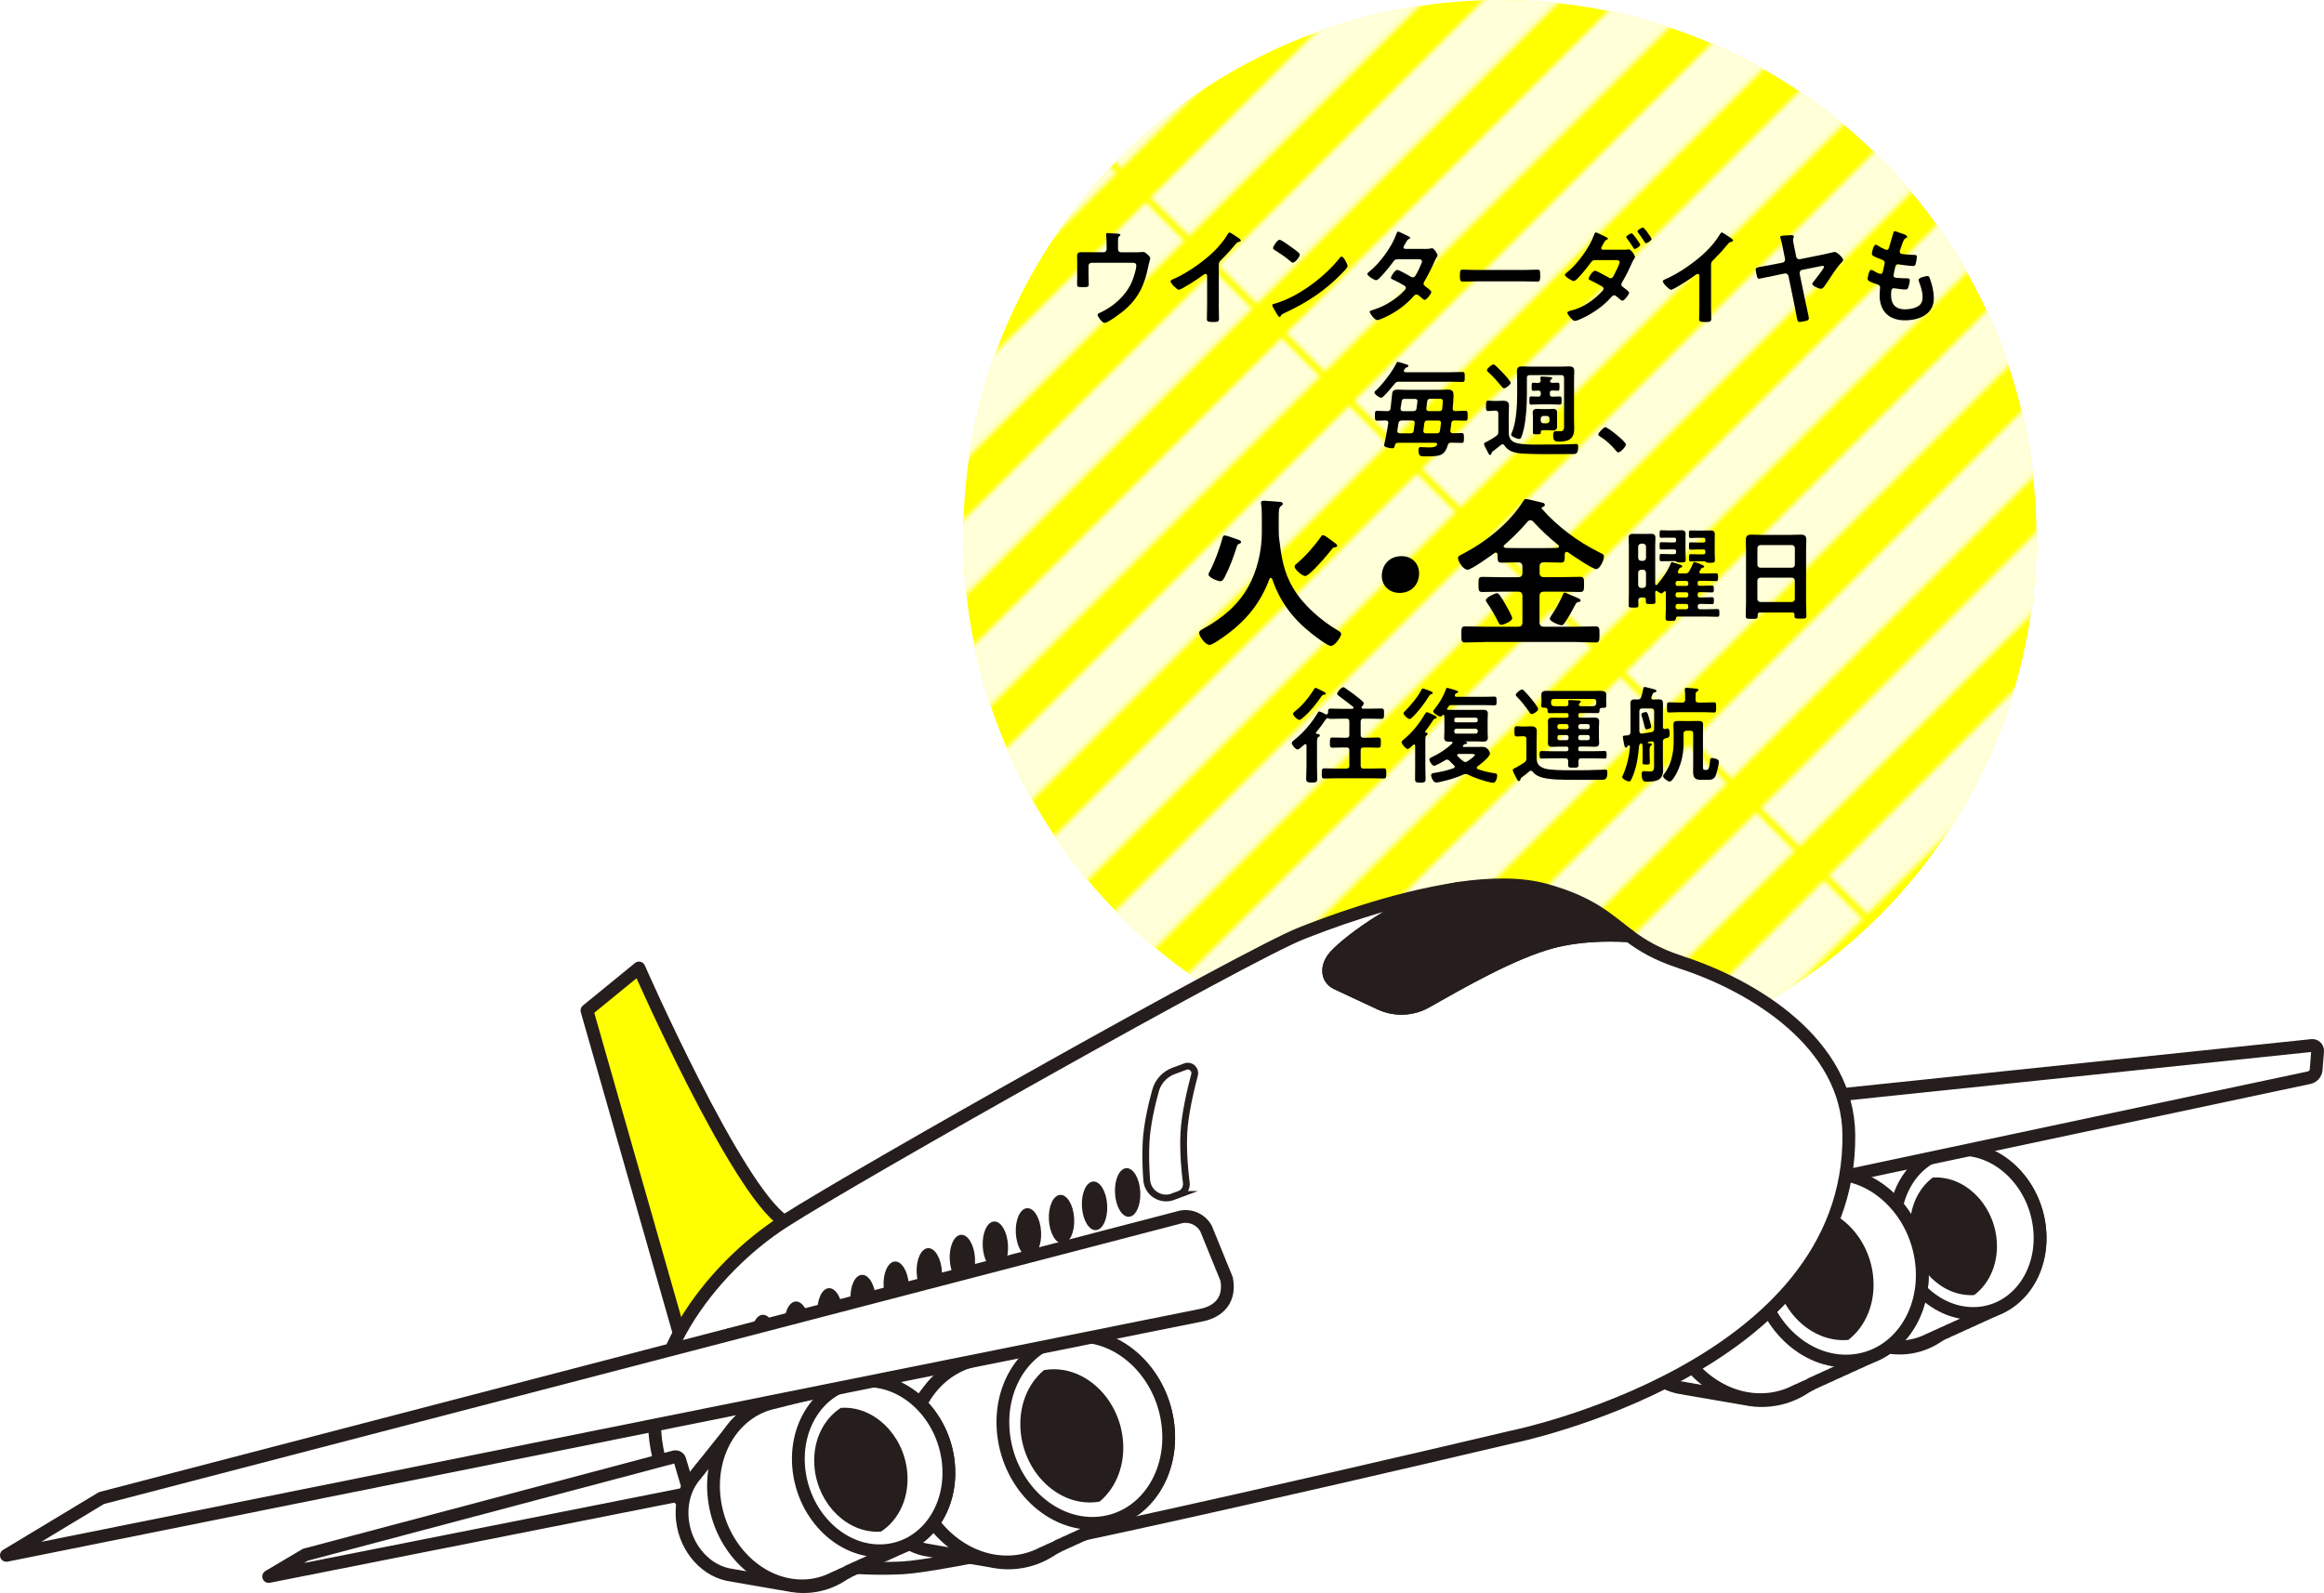 <?xml version="1.0" encoding="UTF-8"?>
<svg id="_レイヤー_2" data-name="レイヤー 2" xmlns="http://www.w3.org/2000/svg" xmlns:xlink="http://www.w3.org/1999/xlink" viewBox="0 0 508.86 348.88">
  <defs>
    <style>
      .cls-1, .cls-2, .cls-3 {
        fill: #fff;
      }

      .cls-4 {
        fill: none;
      }

      .cls-2 {
        stroke-miterlimit: 10;
        stroke-width: 1.48px;
      }

      .cls-2, .cls-3, .cls-5, .cls-6 {
        stroke: #251e1c;
      }

      .cls-3, .cls-5, .cls-6 {
        stroke-linecap: round;
        stroke-linejoin: round;
        stroke-width: 2.8px;
      }

      .cls-5, .cls-7 {
        fill: #251e1c;
      }

      .cls-8 {
        fill: url(#_新規パターンスウォッチ_7);
        opacity: .85;
      }

      .cls-6, .cls-9 {
        fill: #ff0;
      }
    </style>
    <pattern id="_新規パターンスウォッチ_7" data-name="新規パターンスウォッチ 7" x="0" y="0" width="116.17" height="13.94" patternTransform="translate(6358.18 -3033.75) rotate(-45) scale(1.5)" patternUnits="userSpaceOnUse" viewBox="0 0 116.17 13.94">
      <g>
        <rect class="cls-4" x="0" y="0" width="116.17" height="13.94"/>
        <rect class="cls-1" x="0" width="116.17" height="7.92"/>
      </g>
    </pattern>
  </defs>
  <g id="_レイヤー_2-2" data-name="レイヤー 2">
    <circle class="cls-9" cx="328.41" cy="117.49" r="117.49"/>
    <circle class="cls-8" cx="328.41" cy="117.49" r="117.49"/>
    <g>
      <path class="cls-3" d="M431.75,274.61c-1.23-10.88-9.98-19.28-19.54-18.76-4.8.26-8.9,2.72-11.63,6.48-.25.3-.51.6-.74.92-.25.3-.51.6-.74.92-.25.3-.51.6-.74.92-.25.3-.51.6-.74.92-.26.3-.51.6-.74.92-.26.3-.51.6-.74.92-.26.29-.51.6-.74.92-.26.29-.51.6-.74.92-.26.29-.51.6-.74.92-.26.29-.51.61-.75.93-2.15,2.38-3.3,5.88-2.87,9.7.7,6.16,5.27,11.03,10.57,11.63.38.09.77.16,1.17.2.38.09.77.16,1.17.2.38.09.77.15,1.17.2.38.09.77.15,1.17.2.38.09.77.15,1.17.2.39.08.77.15,1.17.2.39.08.77.15,1.17.2.39.08.77.15,1.17.2.39.08.77.15,1.17.2.39.08.77.15,1.17.2,1.34.28,2.71.42,4.11.35,9.56-.51,16.32-9.75,15.09-20.62Z"/>
      <path class="cls-3" d="M425.44,292.01c.5-.19.98-.42,1.45-.66.5-.19.98-.41,1.45-.66.5-.19.98-.41,1.45-.66.5-.19.98-.41,1.45-.66.5-.19.98-.41,1.45-.66.5-.19.98-.41,1.45-.66.5-.19.98-.41,1.45-.66.5-.19.98-.41,1.45-.66,6.39-2.48,10.47-9.66,9.54-17.88-1.12-9.91-9.1-17.57-17.81-17.1-1.17.06-2.28.28-3.35.61-.53.1-1.04.23-1.54.38-.53.1-1.04.23-1.54.38-.53.1-1.04.23-1.54.38-.53.1-1.04.23-1.54.38-.53.1-1.04.23-1.54.38-.53.1-1.04.23-1.54.38-.53.1-1.04.23-1.54.38-.53.1-1.04.23-1.54.38-.53.1-1.04.23-1.54.38-.52.1-1.04.23-1.54.38-8.36,1.64-14.02,10.21-12.89,20.19,1.22,10.79,9.9,19.13,19.39,18.62,2.2-.12,4.23-.72,6.07-1.67.5-.19.98-.42,1.45-.66.5-.19.98-.42,1.45-.66Z"/>
      <path class="cls-3" d="M446.56,268.84c1.12,9.91-5.04,18.33-13.75,18.8-8.72.47-16.69-7.19-17.81-17.1-1.12-9.91,5.04-18.33,13.75-18.8s16.69,7.19,17.81,17.1Z"/>
      <path class="cls-7" d="M437.15,271.15c-.87-7.69-7.06-13.63-13.82-13.27-.05,0-.1.01-.15.02-3.45,2.59-5.45,7.26-4.86,12.46.87,7.69,7.06,13.63,13.82,13.27.05,0,.1-.01.15-.02,3.45-2.59,5.45-7.26,4.86-12.46Z"/>
      <path class="cls-3" d="M403.85,283.18c-1.4-12.41-11.39-21.99-22.3-21.41-5.48.29-10.15,3.1-13.27,7.4-.29.34-.58.68-.84,1.05-.29.34-.58.68-.84,1.05-.29.34-.58.68-.84,1.05-.29.34-.58.68-.84,1.05-.29.34-.58.68-.84,1.05-.29.34-.58.68-.84,1.05-.29.34-.58.68-.84,1.05-.29.33-.58.68-.84,1.05-.3.33-.58.68-.84,1.05-.3.34-.58.69-.85,1.07-2.46,2.72-3.77,6.7-3.27,11.06.79,7.03,6.01,12.59,12.06,13.27.44.1.88.18,1.33.23.44.1.88.18,1.33.23.44.1.88.18,1.33.23.44.1.88.18,1.33.23.44.1.88.17,1.33.23.44.1.88.17,1.33.23.44.1.88.17,1.33.23.44.1.88.17,1.33.23.44.09.88.17,1.33.23.44.09.88.17,1.33.23,1.53.33,3.1.48,4.69.39,10.91-.59,18.62-11.12,17.21-23.53Z"/>
      <path class="cls-3" d="M396.65,303.04c.57-.22,1.12-.47,1.65-.75.57-.22,1.12-.47,1.65-.75.57-.22,1.12-.47,1.65-.75.57-.22,1.12-.47,1.65-.75.57-.22,1.12-.47,1.65-.75.57-.22,1.12-.47,1.65-.75.57-.22,1.12-.47,1.65-.75.57-.22,1.12-.47,1.65-.75,7.29-2.83,11.95-11.02,10.89-20.4-1.28-11.31-10.38-20.05-20.32-19.51-1.33.07-2.61.32-3.82.7-.6.11-1.19.26-1.76.44-.6.11-1.19.26-1.76.44-.6.11-1.19.26-1.76.44-.6.11-1.19.26-1.76.44-.6.11-1.19.26-1.76.44-.6.12-1.19.26-1.76.44-.6.12-1.19.26-1.76.44-.6.12-1.19.26-1.76.44-.6.12-1.19.26-1.76.44-.6.12-1.19.26-1.76.44-9.54,1.87-15.99,11.65-14.7,23.04,1.39,12.31,11.3,21.83,22.13,21.24,2.51-.13,4.83-.82,6.92-1.91.57-.22,1.12-.47,1.65-.75.57-.22,1.12-.47,1.65-.75Z"/>
      <path class="cls-3" d="M420.75,276.61c1.28,11.31-5.75,20.91-15.69,21.45-9.94.53-19.04-8.2-20.32-19.51-1.28-11.31,5.75-20.91,15.69-21.45,9.94-.53,19.04,8.2,20.32,19.51Z"/>
      <path class="cls-7" d="M410.12,279.34c-.99-8.78-8.05-15.56-15.77-15.14-.15,0-.29.04-.43.05-3.84,2.98-6.05,8.23-5.39,14.09.99,8.78,8.05,15.56,15.77,15.14.15,0,.29-.04.43-.05,3.84-2.98,6.05-8.23,5.39-14.09Z"/>
      <path class="cls-3" d="M399.34,240.13l106.84-11.16c.72-.08,1.34.52,1.28,1.25l-.32,4.04c-.07.87-.7,1.58-1.55,1.76l-105.27,22.35-.98-18.24Z"/>
      <path class="cls-6" d="M128.52,221.3l11.39-9.3s21.37,48.7,31.79,55.45c10.42,6.76-22.34,26.81-22.34,26.81l-20.84-72.96Z"/>
      <g>
        <path class="cls-3" d="M368.03,210.72c-5.33-1.72-8.54-3.71-11.3-5.77-5.14-.3-11.23-.14-16.83,1.34-8.68,2.29-20.02,8.82-27.65,13.13-3.09,1.74-6.84,1.88-10.05.38l-9.48-4.43c-2.42-1.13-2.22-3.97-.41-5.94,3.65-3.97,15.11-11.9,24.13-14.21.86-.22,1.85-.43,2.94-.63-14.74,2.12-30.09,8.1-34.51,9.85-11.65,4.59-96.82,52.56-113.17,63.04-16.36,10.48-32.58,31.93-27.4,51.77,5.63,21.58,37.47,24.97,53.43,24.11,15.96-.86,133.36-28.66,133.36-28.66,0,0,74.19-14.96,73.73-66.15-.18-20.14-20.96-32.71-36.79-37.81Z"/>
        <path class="cls-5" d="M292.3,209.41c-1.81,1.97-2.01,4.81.41,5.94l9.48,4.43c3.22,1.5,6.96,1.37,10.05-.38,7.63-4.31,18.97-10.84,27.65-13.13,5.6-1.48,11.7-1.64,16.83-1.34-4.68-3.49-8.07-7.17-18.36-10.02-5.43-1.5-12.15-1.35-18.99-.37-1.09.2-2.08.41-2.94.63-9.02,2.31-20.49,10.25-24.13,14.21Z"/>
      </g>
      <path class="cls-3" d="M66.87,340.5l-8.04,4.76,91.05-18.05c.59-.11.96-.7.81-1.28l-1.83-6.16c-.14-.53-.68-.85-1.21-.71l-80.79,21.44Z"/>
      <g>
        <ellipse class="cls-7" cx="246.89" cy="261.18" rx="2.77" ry="5.33" transform="translate(-13.66 13.62) rotate(-3.08)"/>
        <ellipse class="cls-7" cx="239.65" cy="264.1" rx="2.77" ry="5.33" transform="translate(-13.83 13.24) rotate(-3.08)"/>
        <ellipse class="cls-7" cx="232.41" cy="267.02" rx="2.77" ry="5.33" transform="translate(-13.99 12.86) rotate(-3.08)"/>
        <ellipse class="cls-7" cx="225.17" cy="269.94" rx="2.77" ry="5.33" transform="translate(-14.16 12.47) rotate(-3.08)"/>
        <ellipse class="cls-7" cx="217.93" cy="272.85" rx="2.77" ry="5.33" transform="translate(-14.33 12.09) rotate(-3.08)"/>
        <ellipse class="cls-7" cx="210.7" cy="275.77" rx="2.77" ry="5.33" transform="translate(-14.49 11.7) rotate(-3.08)"/>
        <ellipse class="cls-7" cx="203.46" cy="278.69" rx="2.77" ry="5.33" transform="translate(-14.66 11.32) rotate(-3.08)"/>
        <ellipse class="cls-7" cx="196.22" cy="281.61" rx="2.77" ry="5.33" transform="translate(-14.83 10.94) rotate(-3.08)"/>
        <ellipse class="cls-7" cx="188.98" cy="284.53" rx="2.77" ry="5.33" transform="translate(-15 10.55) rotate(-3.08)"/>
        <ellipse class="cls-7" cx="181.74" cy="287.45" rx="2.77" ry="5.33" transform="translate(-15.16 10.17) rotate(-3.08)"/>
        <ellipse class="cls-7" cx="174.5" cy="290.37" rx="2.77" ry="5.33" transform="translate(-15.33 9.78) rotate(-3.08)"/>
        <ellipse class="cls-7" cx="167.26" cy="293.28" rx="2.77" ry="5.33" transform="translate(-15.5 9.4) rotate(-3.08)"/>
        <ellipse class="cls-7" cx="160.02" cy="296.2" rx="2.77" ry="5.33" transform="translate(-15.66 9.01) rotate(-3.08)"/>
      </g>
      <path class="cls-3" d="M238.85,318.73c-1.4-12.41-11.39-21.99-22.3-21.41-5.48.29-10.15,3.1-13.27,7.4-.29.34-.58.68-.84,1.05-.29.34-.58.68-.84,1.05-.29.34-.58.68-.84,1.05-.29.34-.58.68-.84,1.05-.29.34-.58.68-.84,1.05-.29.34-.58.68-.84,1.05-.29.34-.58.68-.84,1.05-.29.33-.58.68-.84,1.05-.3.33-.58.68-.84,1.05-.3.34-.58.69-.85,1.07-2.46,2.72-3.77,6.7-3.27,11.06.79,7.03,6.01,12.59,12.06,13.27.44.1.88.18,1.33.23.44.1.88.18,1.33.23.44.1.88.18,1.33.23.44.1.88.18,1.33.23.44.1.88.17,1.33.23.44.1.88.17,1.33.23.44.1.88.17,1.33.23.44.1.88.17,1.33.23.44.09.88.17,1.33.23.44.09.88.17,1.33.23,1.53.33,3.1.48,4.69.39,10.91-.59,18.62-11.12,17.21-23.53Z"/>
      <path class="cls-3" d="M231.65,338.58c.57-.22,1.12-.47,1.65-.75.57-.22,1.12-.47,1.65-.75.57-.22,1.12-.47,1.65-.75.57-.22,1.12-.47,1.65-.75.57-.22,1.12-.47,1.65-.75.57-.22,1.12-.47,1.65-.75.57-.22,1.12-.47,1.65-.75.57-.22,1.12-.47,1.65-.75,7.29-2.83,11.95-11.02,10.89-20.4-1.28-11.31-10.38-20.05-20.32-19.51-1.33.07-2.61.32-3.82.7-.6.11-1.19.26-1.76.44-.6.11-1.19.26-1.76.44-.6.11-1.19.26-1.76.44-.6.11-1.19.26-1.76.44-.6.11-1.19.26-1.76.44-.6.12-1.19.26-1.76.44-.6.12-1.19.26-1.76.44-.6.12-1.19.26-1.76.44-.6.12-1.19.26-1.76.44-.6.12-1.19.26-1.76.44-9.54,1.87-15.99,11.65-14.7,23.04,1.39,12.31,11.3,21.83,22.13,21.24,2.51-.13,4.83-.82,6.92-1.91.57-.22,1.12-.47,1.65-.75.57-.22,1.12-.47,1.65-.75Z"/>
      <path class="cls-3" d="M255.75,312.15c1.28,11.31-5.75,20.91-15.69,21.45s-19.04-8.2-20.32-19.51c-1.28-11.31,5.75-20.91,15.69-21.45,9.94-.53,19.04,8.2,20.32,19.51Z"/>
      <path class="cls-3" d="M192.29,326.11c-1.27-11.26-10.33-19.96-20.24-19.43-4.98.27-9.21,2.82-12.04,6.71-.26.31-.52.62-.76.95-.26.31-.52.62-.76.95-.26.31-.52.62-.76.95-.26.31-.52.62-.76.95-.26.31-.52.62-.76.95-.27.31-.52.62-.76.95-.27.31-.52.62-.76.95-.27.3-.52.62-.76.95-.27.3-.52.62-.76.95-.27.31-.53.63-.77.97-2.23,2.47-3.42,6.08-2.97,10.04.72,6.38,5.45,11.42,10.94,12.05.4.09.8.16,1.21.21.4.09.8.16,1.21.21.4.09.8.16,1.21.21.4.09.8.16,1.21.21.4.09.8.16,1.21.21.4.09.8.16,1.21.21.4.09.8.16,1.21.21.4.09.8.16,1.21.21.4.09.8.16,1.21.21.4.09.8.15,1.21.21,1.39.29,2.81.44,4.26.36,9.9-.53,16.9-10.09,15.62-21.36Z"/>
      <path class="cls-3" d="M185.76,344.13c.51-.2,1.01-.43,1.5-.68.51-.2,1.01-.43,1.5-.68.51-.2,1.01-.43,1.5-.68.51-.2,1.01-.43,1.5-.68.51-.2,1.01-.43,1.5-.68.51-.2,1.01-.43,1.5-.68.51-.2,1.01-.43,1.5-.68.51-.2,1.01-.43,1.5-.68,6.62-2.57,10.84-10,9.88-18.51-1.16-10.27-9.42-18.19-18.45-17.71-1.21.06-2.37.29-3.47.63-.55.1-1.08.24-1.6.4-.54.1-1.08.24-1.6.4-.54.1-1.08.24-1.6.4-.54.1-1.08.24-1.6.4-.54.1-1.08.24-1.6.4-.54.1-1.08.24-1.6.4-.54.11-1.08.24-1.6.4-.54.11-1.08.24-1.6.4-.54.11-1.08.24-1.6.4-.54.11-1.08.24-1.6.4-8.66,1.7-14.52,10.57-13.35,20.91,1.26,11.18,10.26,19.81,20.08,19.28,2.27-.12,4.38-.74,6.28-1.73.51-.2,1.01-.43,1.5-.68.51-.2,1.01-.43,1.5-.68Z"/>
      <path class="cls-3" d="M207.63,320.14c1.16,10.27-5.21,18.98-14.24,19.47s-17.28-7.44-18.45-17.71c-1.16-10.27,5.21-18.98,14.24-19.47,9.03-.49,17.28,7.44,18.45,17.71Z"/>
      <path class="cls-2" d="M258.18,261.59l-1.37.51c-2.65.98-5.52-.84-5.73-3.66-.18-2.52-.3-5.57-.13-8.45.24-3.93,1.28-8.31,2.08-11.19.55-1.97,2.02-3.55,3.94-4.26l2.59-.96c1.15-.43,2.31.62,2,1.81-.86,3.24-2.13,8.63-2.34,12.71-.21,4.18.22,8.51.53,10.91.15,1.12-.5,2.19-1.57,2.58Z"/>
      <path class="cls-3" d="M258.29,266.59l-236.07,61.49-20.82,12.55,261.62-52.6c4.2-.84,6.39-3.69,5.55-7.94l-4.49-11.02c-1.13-2.06-3.52-3.09-5.79-2.49Z"/>
      <path class="cls-7" d="M198.61,322.06c-.9-7.97-7.31-14.12-14.31-13.74-.07,0-.14.02-.21.02-3.98,2.56-6.36,7.65-5.71,13.36.9,7.97,7.31,14.12,14.31,13.74.07,0,.14-.02.21-.02,3.98-2.56,6.36-7.65,5.71-13.36Z"/>
      <path class="cls-7" d="M245.84,315.03c-.99-8.78-8.05-15.56-15.77-15.14-.51.03-1.01.09-1.49.18-3.63,3.02-5.7,8.14-5.06,13.82.99,8.78,8.05,15.56,15.77,15.14.51-.03,1.01-.09,1.49-.18,3.63-3.02,5.7-8.14,5.06-13.82Z"/>
    </g>
    <g>
      <g>
        <path d="M306.35,83.6c-.53,0-.67.05-.99.46-.64.8-1.68,2.05-2.42,2.74-.16.16-.32.3-.55.3-.39,0-1.45-.76-1.45-1.13,0-.23.32-.46.51-.64,1.4-1.33,3.47-4.05,4.3-5.79.07-.16.12-.28.3-.28.23,0,1.49.41,1.82.51.16.07.51.14.51.37,0,.21-.21.28-.34.32-.34.09-.39.23-.58.53-.05.07-.07.11-.07.21,0,.23.18.3.39.32h9.75c.87,0,1.75-.05,2.64-.05.57,0,.55.23.55,1.1s0,1.08-.55,1.08c-.9,0-1.77-.05-2.64-.05h-11.18ZM312.29,99.95c-1.1,0-1.7.12-1.7-1.33,0-.34.05-.71.46-.71.23,0,.94.07,1.56.07h.46c.57,0,1.2-.05,1.52-.46.05-.07.09-.14.09-.23,0-.25-.25-.32-.46-.32h-8.05c-.46,0-.62.14-.76.57-.09.44-.12.64-.53.64-.32,0-1.82-.16-1.82-.67,0-.09.28-1.33.32-1.5.23-1.1.39-2.21.6-3.33v-.14c0-.32-.23-.44-.51-.46-.58.02-1.33.05-1.91.05-.53,0-.51-.3-.51-1.08s-.02-1.08.51-1.08c.76,0,1.5.09,2.23.07.44,0,.6-.18.69-.6.11-1.01.21-2,.32-3.01.07-.78.25-1.1,1.29-1.1.55,0,1.1.05,1.63.05h7.57c.53,0,1.06-.05,1.59-.05,1.08,0,1.38.23,1.38,1.33,0,.62-.11,2.14-.18,2.78,0,.39.16.55.55.6.74-.02,1.47-.07,2.21-.07.53,0,.51.28.51,1.08s.02,1.08-.51,1.08c-.81,0-1.59-.05-2.39-.05-.41,0-.62.18-.67.6-.07.53-.14,1.06-.21,1.61v.12c0,.32.23.46.53.48.64-.02,1.27-.05,1.91-.05.53,0,.53.25.53,1.08s0,1.08-.53,1.08c-.71,0-1.54-.05-2.28-.05-.44,0-.62.16-.74.57-.69,2.39-1.93,2.42-4.71,2.42ZM305.96,94.3v.14c0,.34.28.46.55.46h2.3c.46,0,.67-.14.74-.6l.21-1.61v-.12c0-.37-.25-.48-.58-.48h-2.23c-.44,0-.62.14-.74.58-.07.55-.16,1.08-.25,1.63ZM309.46,90.04c.46-.05.64-.16.71-.62l.18-1.42s.02-.12.02-.16c0-.35-.25-.48-.58-.48h-2.09c-.71,0-.74.02-.9,1.24-.05.3-.14.8-.14.94,0,.37.25.51.57.51h2.21ZM314.56,94.9c.46,0,.67-.14.74-.6l.21-1.61v-.09c0-.37-.25-.51-.58-.51h-2.35c-.44,0-.64.14-.71.6l-.21,1.61v.12c0,.34.25.48.58.48h2.32ZM315.11,90.04c.44,0,.64-.16.69-.6.02-.3.12-1.2.12-1.43,0-.64-.21-.67-.81-.67h-1.91c-.46,0-.64.16-.71.62l-.18,1.45v.12c0,.37.25.51.55.51h2.25Z"/>
        <path d="M327.03,89.95c-.37,0-.8.07-1.15.07-.55,0-.51-.37-.51-1.13,0-.85-.02-1.15.53-1.15.34,0,.76.07,1.13.07h.71c.46,0,.92-.05,1.4-.05.78,0,1.26.23,1.26,1.08,0,.64-.05,1.26-.05,1.91v3.31c0,1.15-.02,2.21,1.2,2.78.97.46,3.01.53,4.78.53.85,0,1.63-.02,2.18-.02,1.61,0,3.22.02,4.85-.05.3,0,1.66-.07,1.75-.07.41,0,.44.28.44.67,0,1.68-.62,1.54-1.52,1.54-.99,0-2.85.02-4.85.02-2.76,0-5.77-.05-6.85-.23-1.24-.23-2.18-.58-2.92-1.66-.09-.14-.23-.28-.41-.28-.14,0-.21.07-.32.14-.6.46-1.17.94-1.79,1.4-.14.11-.28.21-.3.41,0,.07-.02.39-.34.39-.23,0-.28-.21-.8-1.22-.14-.28-.51-.9-.51-1.2,0-.21.23-.32.92-.64.32-.14,1.36-.8,1.7-1.06.41-.28.51-.48.51-.97v-3.98c0-.44-.21-.64-.64-.64h-.39ZM329.3,85.03c-.21,0-.35-.18-.46-.34-.92-1.1-1.86-2.21-2.94-3.17-.14-.11-.32-.25-.32-.44,0-.39,1.06-1.26,1.43-1.26.21,0,.37.18.55.34.55.51,1.08,1.04,1.59,1.59.32.34,1.61,1.72,1.61,2.09,0,.39-1.01,1.2-1.45,1.2ZM334.32,86.53c0,2.34-.16,4.99-.64,7.27-.12.51-.39,1.63-.62,2.05-.09.18-.23.28-.41.28-.51,0-1.79-.55-1.79-.94,0-.07.12-.3.14-.37,1.01-2.28,1.2-6,1.2-8.48v-3.04c0-.67-.05-1.33-.05-2,0-.83.37-1.06,1.15-1.06.6,0,1.2.05,1.79.05h6.69c.58,0,1.17-.05,1.77-.05.78,0,1.15.21,1.15,1.06,0,.67-.05,1.33-.05,2v8.95c0,.51.05,1.01.05,1.52,0,2.35-1.17,2.94-3.36,2.94-.9,0-1.26-.21-1.26-1.38,0-.32.05-.9.46-.9.32,0,.67.02,1.01.02.97,0,.92-.55.92-1.36v-10.3c0-.46-.18-.64-.62-.64h-6.88c-.46,0-.64.18-.64.64v3.75ZM337.37,86.34v-.25c0-.37-.16-.53-.53-.55-.18,0-1.08.05-1.13.05-.34,0-.34-.23-.34-.87s-.02-.9.34-.9c.07,0,.8.05,1.06.05.32-.02.58-.16.58-.51,0-.12-.02-.3-.05-.44,0-.05-.02-.12-.02-.18,0-.25.18-.28.37-.28.3,0,1.36.09,1.72.11.14.02.51.05.51.25,0,.14-.18.25-.28.32-.12.07-.21.18-.21.32,0,.32.32.39.57.39.28,0,.9-.05,1.13-.05.37,0,.37.25.37.9s-.02.87-.34.87c-.18,0-.87-.05-1.22-.05-.39.02-.55.16-.55.55v.25c0,.39.16.55.55.55.53.02,1.06-.05,1.59-.05.44,0,.44.21.44.85,0,.74,0,.94-.44.94-.51,0-1.22-.05-1.86-.05h-2.46c-.67,0-1.36.05-1.89.05-.41,0-.41-.23-.41-.9s0-.9.41-.9c.53,0,1.03.07,1.54.05.39,0,.55-.16.55-.55ZM340.92,92.57c0,.28.02.58.02.85,0,.57-.32.85-.87.85-.32,0-.64-.05-.99-.05h-1.17c-.41,0-.53.07-.55.51,0,.37-.09.39-.9.39-.53,0-.83,0-.83-.41,0-.3.02-.57.02-.87v-2.58c0-.37-.05-.57-.05-.85,0-.64.32-.87.97-.87.37,0,.76.05,1.15.05h1.36c.32,0,.64-.05.97-.05.58,0,.9.25.9.85,0,.3-.02.58-.02.87v1.31ZM337.35,92.07c0,.39.23.6.62.64h.69c.39-.05.62-.25.62-.64v-.34c0-.41-.23-.6-.62-.64h-.69c-.39.05-.62.23-.62.64v.34Z"/>
        <path d="M351.52,93.56c.53,0,4.48,3.17,4.48,3.75,0,.51-1.15,1.77-1.68,1.77-.18,0-.34-.21-.46-.34-.99-1.22-2.16-2.3-3.5-3.13-.16-.09-.41-.23-.41-.44,0-.39,1.17-1.61,1.56-1.61Z"/>
        <path d="M280,116.31c0,.43,0,.86.04,1.28.5,4.21.93,7.56,3.14,11.26,2.17,3.67,6.09,7.06,9.77,9.23.29.18.71.39.71.78,0,.57-1.35,2.6-2.25,2.6-.75,0-3.42-2.1-4.13-2.64-4.17-3.28-7.02-6.99-8.73-12.05-.04-.11-.11-.21-.29-.21-.14,0-.21.07-.29.21-2.25,6.06-5.99,10.09-11.33,13.58-.39.25-1.35.89-1.82.89-.86,0-2.25-1.82-2.25-2.64,0-.46.5-.68,1.11-1.03,3.92-2.17,7.41-5.06,9.62-9.02,1.93-3.42,2.99-7.91,2.99-11.83v-2.92c0-1.14,0-2.39-.14-3.32-.04-.11-.04-.21-.04-.32,0-.43.32-.5.64-.5.46,0,2.99.21,3.49.25.25.04.64.07.64.43,0,.21-.21.36-.46.53-.39.29-.43,1.03-.43,2.21v3.21ZM271.38,119.09c-.36.11-.43.18-.57.64-.75,2.32-1.53,4.49-2.64,6.63-.21.39-.46.93-.96.93-.61,0-2.6-.82-2.6-1.46,0-.25.14-.46.25-.68,1.11-2,2.25-5.24,2.85-7.45.07-.29.21-.43.5-.43.36,0,1.78.54,2.21.68.75.25,1.32.39,1.32.75,0,.21-.18.32-.36.39ZM292.16,118.8c.18.14.64.46.64.71s-.32.32-.5.36c-.29,0-.36,0-.64.36-.78,1-4.88,5.92-5.88,5.92-.64,0-2.32-1.43-2.32-2.07,0-.32.32-.54.57-.75,1.6-1.28,3.96-3.96,5.13-5.7.14-.21.25-.43.53-.43s1,.5,1.64,1c.29.21.61.46.82.61Z"/>
        <path d="M310.73,125.54c0,2.35-1.57,4.31-4.28,4.31-2.21,0-3.89-1.53-3.89-3.74s1.5-4.31,4.35-4.31c2.14,0,3.81,1.5,3.81,3.74Z"/>
        <path d="M337.11,125.4c0,.71.29,1,1,1h3.67c1.39,0,2.78-.07,4.17-.07.89,0,.89.39.89,1.64s0,1.68-.86,1.68c-1.39,0-2.78-.07-4.21-.07h-3.67c-.71,0-1,.29-1,1v5.67c0,.71.29,1,1,1h6.84c1.5,0,2.96-.07,4.42-.07.86,0,.86.43.86,1.75s0,1.78-.86,1.78c-1.46,0-2.92-.11-4.42-.11h-19.68c-1.5,0-2.96.11-4.46.11-.86,0-.82-.46-.82-1.78,0-1.39,0-1.75.86-1.75,1.46,0,2.96.07,4.42.07h7.13c.68,0,.96-.29.96-1v-5.67c0-.71-.29-1-.96-1h-3.63c-1.39,0-2.78.07-4.17.07-.86,0-.86-.39-.86-1.64,0-1.32,0-1.67.86-1.67,1.39,0,2.78.07,4.17.07h3.63c.68,0,.96-.29.96-1v-1.25c0-.71-.29-1-.96-1h-.11c-1.18,0-2.35.07-3.49.07-.93,0-.89-.5-.89-1.75,0-.25-.11-.46-.39-.46-.14,0-.21.04-.29.11-.89.64-5.03,3.64-5.88,3.64-.93,0-2.1-1.78-2.1-2.57,0-.43.5-.61,1.11-.93,4.95-2.57,10.16-6.7,13.15-11.48.18-.29.29-.5.61-.5.43,0,2.96.64,3.53.78.29.04.61.18.61.53,0,.29-.32.39-.53.46-.14.04-.18.11-.18.21,0,.07.04.11.04.14,3.49,3.92,7.77,7.13,12.44,9.48.96.46,1.18.53,1.18,1,0,.75-.86,2.75-1.71,2.75-.78,0-5.31-3.07-6.2-3.71-.07-.04-.14-.07-.25-.07-.29,0-.39.21-.43.46,0,1.39.07,1.89-.86,1.89-1.18,0-2.35-.07-3.53-.07h-.11c-.71,0-1,.29-1,1v1.25ZM328.77,136.84c-.46,0-.57-.32-.79-.75-.68-1.39-1.46-2.74-2.35-4.03-.11-.21-.29-.39-.29-.64,0-.53,1.96-1.5,2.42-1.5.32,0,.46.25.64.46.5.71.96,1.46,1.39,2.25.29.5,1.32,2.32,1.32,2.78,0,.68-1.96,1.43-2.35,1.43ZM335.12,113.92c-.29,0-.43.11-.61.29-1.5,1.78-3.35,3.6-5.1,5.13-.11.07-.18.18-.18.29,0,.25.21.32.43.36.86.04,1.75.04,2.64.04h5.92c.93,0,1.85,0,2.78-.04.14-.04.36-.11.36-.32,0-.14-.07-.21-.14-.29-1.96-1.57-3.81-3.28-5.49-5.13-.18-.18-.32-.32-.61-.32ZM345.45,131.88c-.29.07-.43.36-.71.89-.64,1.25-1.36,2.49-2.14,3.63-.18.25-.36.54-.68.54-.39,0-2.57-.78-2.57-1.43,0-.21.18-.46.29-.64,1-1.46,1.85-3.03,2.57-4.63.07-.21.18-.46.36-.46.21,0,.78.29,1,.39.39.14,2.1.86,2.32,1.03.14.07.21.18.21.32,0,.29-.43.32-.64.36Z"/>
        <path d="M371.73,130.4c0,.3.11.44.41.44h.55c.74,0,1.45-.05,2.14-.05.41,0,.44.16.44.76s-.02.76-.41.76c-.58,0-1.38-.05-2.16-.05h-.44c-.37,0-.53.16-.53.55v.07c0,.39.16.55.53.55h1.36c.78,0,1.59-.05,2.37-.05.48,0,.48.18.48.85s0,.85-.48.85c-.78,0-1.59-.05-2.37-.05h-6.23c-.32,0-.39.12-.44.41-.07.46-.14.53-1.13.53-.92,0-1.13-.02-1.13-.67,0-.71.07-1.43.07-2.12v-3.45c-.02-.21-.14-.25-.21-.25-.09,0-.14.02-.21.09-.14.14-.34.39-.55.39-.23,0-.76-.34-.94-.51-.05-.02-.12-.07-.18-.07-.18,0-.23.12-.25.28v.07c0,.69.05,1.4.05,2.09,0,.44-.23.46-1.03.46s-1.06,0-1.06-.46v-.44c0-.37-.18-.53-.53-.53h-.51c-.41.05-.6.18-.62.62,0,.39.02.76.02,1.15,0,.46-.28.44-1.08.44s-1.06,0-1.06-.44c0-.71.05-1.4.05-2.09v-11.06c0-.55-.05-1.1-.05-1.66,0-.69.3-.9.97-.9.39,0,.76.02,1.15.02h1.63c.39,0,.76-.02,1.15-.02.67,0,.97.18.97.9,0,.55-.05,1.1-.05,1.66v8.39c.02.12.07.28.23.28.09,0,.14-.05.21-.12,1.15-1.36,2.32-2.97,2.97-4.64.05-.14.12-.28.25-.28s1.29.41,1.52.48c.39.11.74.21.74.44,0,.16-.14.23-.28.28-.3.07-.34.16-.48.46-.05.07-.09.16-.16.28-.02.09-.05.14-.05.23,0,.23.18.3.39.32h1.17c.48,0,.69-.07.94-.51.34-.57.62-1.15.87-1.77.05-.12.09-.23.23-.23s2.18.67,2.18.97c0,.21-.16.25-.32.28-.14,0-.21.02-.3.14-.09.16-.25.44-.37.6-.05.09-.07.14-.07.23,0,.23.18.28.37.3h1.01c.74,0,1.47-.05,2.23-.05.48,0,.48.21.48.85s0,.87-.48.87c-.76,0-1.49-.07-2.23-.07h-1.31c-.32,0-.44.14-.44.44v.21c0,.32.11.44.41.44h.51c.74,0,1.47-.05,2.16-.05.44,0,.46.16.46.76s-.02.74-.44.74c-.6,0-1.4-.05-2.18-.05h-.48c-.32,0-.44.14-.44.44v.25ZM359.77,122.83c.39-.05.6-.25.64-.64v-2.48c-.05-.39-.25-.6-.64-.64h-.44c-.39.05-.6.25-.64.64v2.48c.05.39.25.6.64.64h.44ZM358.69,128.12c.05.39.25.6.64.64h.44c.39-.05.6-.25.64-.64v-2.71c-.05-.39-.25-.6-.64-.64h-.44c-.39.05-.6.25-.64.64v2.71ZM366.56,121.36c.32,0,.44-.12.44-.44v-.16c0-.32-.12-.44-.44-.44h-.94c-.62,0-1.24.02-1.86.02-.37,0-.37-.18-.37-.8s0-.8.37-.8c.62,0,1.24.05,1.86.05h.94c.32,0,.44-.12.44-.44v-.16c0-.3-.12-.44-.44-.44h-1.31c-.51,0-.99.02-1.49.02-.39,0-.37-.16-.37-.8s-.02-.85.37-.85c.51,0,.99.05,1.49.05h1.38c.51,0,1.01-.05,1.52-.05.62,0,.92.21.92.85,0,.44-.02.87-.02,1.31v2.78c0,.58.05,1.22.05,1.56,0,.6-.44.55-1.13.55-.28,0-.62.02-.87-.14-.07-.05-.18-.14-.28-.14h-1.24c-.6,0-1.22.02-1.82.02-.37,0-.37-.18-.37-.8s0-.8.37-.8c.6,0,1.22.05,1.82.05h.99ZM367.34,127.23c-.28,0-.44.18-.46.44v.21c0,.28.18.44.46.44h1.89c.28,0,.44-.16.44-.44v-.21c-.02-.25-.16-.44-.44-.44h-1.89ZM367.34,129.71c-.28,0-.44.18-.46.44v.25c.02.25.18.44.46.44h1.89c.28,0,.41-.18.44-.44v-.25c-.02-.25-.16-.44-.44-.44h-1.89ZM366.88,132.88c0,.39.18.55.55.55h1.7c.37,0,.53-.16.53-.55v-.07c0-.39-.16-.55-.53-.55h-1.7c-.37,0-.55.16-.55.55v.07ZM372.97,121.39c.32,0,.44-.14.44-.44v-.18c0-.3-.12-.44-.44-.44h-1.01c-.6,0-1.17.05-1.77.05-.37,0-.37-.18-.37-.81s0-.8.37-.8c.6,0,1.17.05,1.77.05h1.01c.3,0,.44-.14.44-.44v-.14c0-.32-.12-.46-.44-.46h-1.29c-.51,0-.99.05-1.5.05-.39,0-.37-.18-.37-.83,0-.69-.02-.83.39-.83.48,0,.99.02,1.47.02h1.36c.48,0,.97-.02,1.45-.02.64,0,.99.14.99.85,0,.37-.02.78-.02,1.31v2.78c0,.62.05,1.2.05,1.56,0,.6-.39.58-1.1.58h-.18c-.28,0-.55-.02-.74-.18-.09-.07-.14-.14-.25-.16h-1.26c-.6,0-1.17.05-1.77.05-.37,0-.37-.18-.37-.8s0-.8.37-.8c.6,0,1.17.05,1.77.05h1.01Z"/>
        <path d="M392.4,134.13h-7.01c-.37,0-.53.16-.53.53v.23c0,.64-.23.64-1.31.64-.99,0-1.31,0-1.31-.62,0-.97.07-1.93.07-2.87v-11.57c0-.74-.05-1.45-.05-2.18,0-.92.37-1.2,1.26-1.2.67,0,1.33.05,2.02.05h6.71c.67,0,1.33-.05,2-.05.87,0,1.26.23,1.26,1.17,0,.74-.05,1.47-.05,2.21v11.52c0,.97.07,1.91.07,2.87,0,.64-.28.62-1.31.62s-1.31,0-1.31-.62c0-.07,0-.14.02-.21-.02-.37-.18-.53-.55-.53ZM392.36,124.33c.39-.05.6-.25.64-.64v-3.68c-.05-.39-.25-.6-.64-.64h-6.92c-.39.05-.6.25-.64.64v3.68c.05.39.25.6.64.64h6.92ZM384.79,131.2c.05.39.25.6.64.64h6.92c.39-.05.6-.25.64-.64v-4.05c-.05-.39-.25-.6-.64-.64h-6.92c-.39.05-.6.25-.64.64v4.05Z"/>
        <path d="M296.14,155.2c.12,0,.25-.07.25-.21,0-.09-.05-.14-.09-.18-.99-.78-1.98-1.54-3.01-2.3-.3-.23-.51-.32-.51-.55,0-.39.85-1.45,1.36-1.45.16,0,.25.07.37.16.6.41,1.2.83,1.79,1.27.39.3,1.98,1.52,2.21,1.84.07.07.09.16.09.28,0,.25-.25.53-.41.69-.05.07-.07.12-.07.21,0,.23.21.25.3.25h1.47c.87,0,1.72-.05,2.58-.05.6,0,.58.3.58,1.15s0,1.13-.6,1.13c-.85,0-1.7-.05-2.55-.05h-1.33c-.46,0-.64.18-.64.64v2.9c0,.46.18.64.64.64h.67c.83,0,1.66-.05,2.51-.05.62,0,.6.3.6,1.13,0,.78.02,1.1-.6,1.1-.83,0-1.68-.05-2.51-.05h-.67c-.46,0-.64.18-.64.62v3.36c0,.46.18.64.64.64h1.79c.87,0,1.72-.05,2.6-.05.6,0,.58.32.58,1.1s.02,1.13-.58,1.13c-.87,0-1.72-.05-2.6-.05h-7.77c-.87,0-1.72.05-2.6.05-.6,0-.57-.3-.57-1.13s0-1.1.6-1.1c.85,0,1.72.05,2.58.05h2.21c.46,0,.64-.18.64-.64v-3.36c0-.44-.18-.62-.64-.62h-.53c-.83,0-1.66.05-2.48.05-.62,0-.6-.3-.6-1.13s0-1.1.6-1.1c.83,0,1.66.05,2.48.05h.53c.46,0,.64-.18.64-.64v-2.9c0-.46-.18-.64-.64-.64h-.9c-.85,0-1.7.05-2.55.05-.14,0-.25,0-.39-.07-.07-.05-.14-.09-.23-.09-.28,0-.39.18-.53.37-.64.99-1.26,1.82-2.02,2.71-.02.05-.07.09-.07.16,0,.14.11.18.23.21.21.02.64.05.64.35,0,.21-.21.28-.37.37-.23.16-.25.64-.25,1.36v4.97c0,.94.05,1.89.05,2.85,0,.62-.25.76-1.2.76s-1.22-.16-1.22-.81c0-.94.07-1.88.07-2.8v-4.51c-.02-.16-.07-.3-.25-.3-.14,0-.32.18-.44.28-.44.39-.99.9-1.27.9-.41,0-1.26-.97-1.26-1.4,0-.32.35-.55.6-.74,1.93-1.54,3.79-3.7,5.04-5.84.12-.21.16-.35.37-.35.23,0,1.13.46,1.38.6.07.02.12.05.18.05.25,0,.35-.18.37-.41,0-.6,0-.87.58-.87.85,0,1.7.05,2.55.05h2.25ZM289.96,152.14c-.34.05-.41.07-.62.37-1.1,1.61-2.67,3.56-4.18,4.78-.16.14-.44.37-.67.37-.41,0-1.36-.92-1.36-1.33,0-.23.3-.46.46-.6,1.52-1.13,3.15-3.17,4.12-4.78.07-.16.16-.28.35-.28.21,0,.48.16.67.25.32.18.83.44,1.15.58.16.07.41.21.41.41,0,.16-.18.21-.32.23Z"/>
        <path d="M312.59,160.69c0,.23-.16.3-.32.44-.16.12-.18.39-.18.74v6.05c0,.92.05,1.82.05,2.74,0,.64-.25.74-1.13.74-.99,0-1.17-.12-1.17-.76,0-.92.02-1.82.02-2.71v-4.58c0-.16-.05-.3-.23-.3-.09,0-.14.02-.21.09-.05.05-.09.09-.16.14-.32.28-.78.76-1.01.76-.41,0-1.36-1.08-1.36-1.49,0-.25.44-.58.62-.74,1.77-1.47,3.29-3.4,4.46-5.38.16-.25.25-.46.46-.46s.94.37,1.43.6c.14.09.28.14.34.18.14.07.39.18.39.39,0,.16-.21.23-.34.25-.25.02-.28.05-.51.41-.53.83-1.1,1.61-1.68,2.39-.02.02-.05.05-.05.09,0,.09.07.14.16.14.14.02.41.07.41.28ZM313.3,151.4c.14.05.41.16.41.37,0,.16-.18.23-.32.25q-.25.05-.44.34c-.99,1.63-2.44,3.56-3.82,4.83-.12.12-.3.28-.48.28-.37,0-1.33-.83-1.33-1.24,0-.21.21-.41.37-.55,1.15-1.15,2.76-3.04,3.47-4.48.09-.21.18-.41.34-.41.23,0,.99.3,1.47.48.14.07.25.11.32.14ZM323.35,168.15c0,.18.16.25.25.3,1.13.44,2.46.71,3.66.9.37.05.57.11.57.53,0,.44-.3,1.56-.87,1.56-.32,0-1.43-.28-1.79-.39-1.26-.37-2.53-.8-3.73-1.4-.16-.07-.32-.14-.53-.14-.18,0-.32.05-.48.12-1.63.74-3.36,1.22-5.08,1.61-.25.05-.6.14-.87.14-.71,0-1.13-1.24-1.13-1.59,0-.46.46-.48,1.08-.58,1.29-.21,2.6-.53,3.84-.97.14-.07.25-.14.25-.32,0-.14-.07-.21-.14-.3-.39-.34-.69-.64-1.01-1.01-.14-.14-.3-.25-.51-.25-.16,0-.25.05-.39.12-.37.21-2.12,1.24-2.44,1.24-.44,0-1.06-.99-1.06-1.38,0-.3.39-.46.6-.55,1.59-.76,3.1-1.72,4.37-2.94.07-.07.09-.12.09-.21,0-.16-.16-.23-.3-.23-.18,0-.34.02-.53.02-.64,0-.99-.21-.99-.9,0-.37.05-.71.05-1.1v-2.97c0-.23-.02-.48-.02-.71-.02-.12-.07-.21-.21-.21-.07,0-.12.02-.16.09-.14.14-.25.3-.46.3-.41,0-1.59-.74-1.59-1.15,0-.14.07-.21.14-.3,1.1-1.33,2.05-2.88,2.62-4.48.05-.16.09-.34.28-.34s1.17.3,1.42.37c.69.21.99.28.99.51,0,.16-.16.21-.3.25-.23.05-.3.14-.41.34,0,.07-.02.12-.02.18,0,.21.16.3.37.3h6c.78,0,1.54-.05,2.3-.05.48,0,.48.21.48.97s0,.94-.46.94c-.78,0-1.54-.05-2.32-.05h-7.11c-.32,0-.46.05-.64.32-.09.16-.18.3-.3.46,0,.02-.02.07-.02.09,0,.12.12.16.21.16h.25c.46,0,.92.02,1.38.02h4.64c.48,0,.97-.02,1.45-.02.64,0,1.01.18,1.01.87,0,.37-.05.76-.05,1.13v2.97c0,.39.05.74.05,1.1,0,.69-.37.9-1.01.9-.48,0-.97-.05-1.45-.05h-2.39s-.07.05-.02.07c.14.02.34.12.34.28,0,.25-.41.23-.46.23-.18.02-.32.21-.44.32-.02.05-.05.09-.05.14,0,.14.09.16.21.18h2.34c.6,0,1.2-.02,1.79-.02,1.13,0,1.59,1.13,1.59,1.47,0,.74-2.09,2.35-2.71,2.81-.09.07-.18.16-.18.3ZM323.14,158.19c.25-.02.44-.16.44-.44v-.14c-.02-.25-.18-.41-.44-.44h-4.28c-.28,0-.41.18-.44.44v.14c0,.28.16.44.44.44h4.28ZM318.86,159.61c-.28,0-.41.18-.44.44v.18c0,.28.16.44.44.44h4.28c.25-.02.41-.18.44-.44v-.18c-.02-.25-.18-.41-.44-.44h-4.28ZM320.86,166.88c.18,0,.32-.09.48-.18.3-.21,1.59-1.04,1.59-1.36,0-.25-.48-.23-1.2-.23h-2.35c-.16.02-.32.07-.32.25,0,.09.05.16.09.23.44.46.71.71,1.22,1.08.14.12.3.21.48.21Z"/>
        <path d="M332.87,170.81c-.02.14-.14.25-.3.25-.18,0-.28-.12-.46-.46-.02-.07-.09-.16-.14-.28-.28-.58-.74-1.4-.74-1.68,0-.25.46-.44.85-.62.35-.16,1.29-.78,1.66-1.01.39-.3.48-.46.48-.94v-4.19c0-.46-.18-.64-.64-.64h-.3c-.37,0-.8.05-1.15.05-.55,0-.53-.34-.53-1.1,0-.83-.02-1.15.53-1.15.37,0,.76.07,1.15.07h.55c.46,0,.92-.05,1.38-.05.78,0,1.29.21,1.29,1.08,0,.64-.05,1.26-.05,1.91v3.33c0,1.27-.07,2.32,1.75,2.92,1.06.34,3.61.39,5.47.39h1.43c1.63,0,3.27-.02,4.88-.09.3,0,1.33-.05,1.52-.05.44,0,.44.3.44.64,0,1.45-.41,1.59-1.31,1.59h-6.25c-1.93,0-5.4.02-7.15-.64-.64-.25-1.2-.55-1.61-1.1-.12-.14-.23-.25-.41-.25-.16,0-.23.05-.34.14-.53.46-1.08.9-1.66,1.31-.23.18-.28.28-.32.58ZM335.35,156.37c-.25,0-.37-.23-.48-.41-.76-1.1-1.79-2.46-2.74-3.38-.14-.14-.23-.23-.23-.41,0-.37,1.01-1.17,1.38-1.17.18,0,.3.14.44.28.53.55,1.17,1.29,1.68,1.89.3.37,1.4,1.75,1.4,2.14,0,.37-.96,1.08-1.45,1.08ZM343.01,157.18c.3,0,.44-.12.44-.41v-.16c0-.32-.14-.44-.44-.44h-1.7c-.67,0-1.36.02-2.02.02-.44,0-.41-.25-.44-.67,0-.34-.14-.48-.48-.53-.58,0-.9.02-.9-.46,0-.28.05-.55.05-.83v-.58c0-.37-.02-.67-.02-.97,0-.67.44-.85,1.01-.85.64,0,1.29.02,1.93.02h8.3c.58,0,1.08-.02,1.52-.02.94,0,1.45.12,1.45.85,0,.28-.02.58-.02.97v.62c0,.28.02.62.02.83,0,.46-.3.44-.97.46-.37,0-.46.16-.51.51,0,.44-.05.64-.44.64-.67,0-1.33-.02-2.02-.02h-1.75c-.3,0-.44.12-.44.44v.14c0,.32.14.44.44.44h1.54c.53,0,1.06-.02,1.56-.02.64,0,1.03.14,1.03.85,0,.39-.05.78-.05,1.17v2.35c0,.39.05.78.05,1.17,0,.69-.37.85-1.01.85-.53,0-1.06-.05-1.59-.05h-1.54c-.3,0-.44.14-.44.44v.14c0,.3.14.44.44.44h3.06c.74,0,1.49-.05,2.25-.05.46,0,.46.25.46.83s0,.83-.44.83c-.76,0-1.52-.05-2.28-.05h-2.83c-.44,0-.6.16-.62.62,0,.25.02.51.02.78,0,.62-.21.64-1.15.64s-1.13-.02-1.13-.64c0-.28.02-.53.02-.78-.02-.46-.18-.62-.62-.62h-2.9c-.76,0-1.52.05-2.28.05-.46,0-.46-.3-.46-.85s0-.8.46-.8c.76,0,1.52.05,2.28.05h3.13c.3,0,.44-.14.44-.44v-.14c0-.3-.14-.44-.44-.44h-1.45c-.53,0-1.06.05-1.59.05-.64,0-1.01-.14-1.01-.85,0-.39.02-.76.02-1.17v-2.35c0-.44-.02-.8-.02-1.17,0-.69.34-.85.99-.85.53,0,1.06.02,1.61.02h1.45ZM347.77,154.67c.39,0,.76-.02,1.13-.02.41-.05.58-.23.62-.64v-.3c0-.46-.18-.64-.64-.64h-8.62c-.46,0-.64.18-.64.64v.3c.05.44.21.6.62.64.37.02.71.02,1.08.02h1.59c.28,0,.48-.12.51-.44,0-.14-.02-.28-.02-.41-.02-.09-.02-.16-.02-.23,0-.28.21-.28.37-.28.37,0,1.4.05,1.82.09.18,0,.55.02.55.28,0,.14-.09.18-.25.32-.09.07-.18.18-.18.32,0,.28.3.32.51.35h1.61ZM343.45,159.02c-.02-.25-.18-.41-.44-.44h-1.56c-.28,0-.41.18-.44.44v.23c0,.28.16.44.44.44h1.56c.25-.02.44-.16.44-.44v-.23ZM343.45,161.41c-.02-.25-.18-.41-.44-.44h-1.56c-.28,0-.41.18-.44.44v.25c0,.28.16.44.44.44h1.56c.25,0,.44-.16.44-.44v-.25ZM348.09,159.02c-.02-.25-.16-.44-.44-.44h-1.63c-.25.02-.41.18-.44.44v.23c0,.28.18.41.44.44h1.63c.28,0,.44-.16.44-.44v-.23ZM347.65,162.1c.28,0,.44-.16.44-.44v-.25c-.02-.25-.16-.44-.44-.44h-1.63c-.25.02-.41.18-.44.44v.25c0,.28.18.44.44.44h1.63Z"/>
        <path d="M361.73,163.02c0,.14-.12.18-.25.28-.3.21-.28.53-.28,1.29v.76c0,.53.05,1.08.05,1.61,0,.46-.16.48-.81.48s-.8-.02-.8-.48c0-.53.02-1.08.02-1.61v-1.52c0-.6-.02-1.01-.3-1.01-.32,0-.46.37-.48.64-.21,2.34-.57,4.92-1.61,7.06-.21.46-.32.62-.55.62-.39,0-1.52-.51-1.52-.97,0-.12.09-.28.14-.39.87-1.89,1.38-4.12,1.56-6.19,0-.16-.05-.34-.23-.34-.07,0-.12.02-.16.05-.09.05-.14.14-.21.23s-.16.21-.3.21c-.25,0-.3-.34-.44-.99-.05-.23-.23-1.2-.23-1.38,0-.25.16-.25.69-.3.09,0,.23,0,.37-.02.46-.07.62-.28.62-.71v-4.48c0-.6-.02-1.17-.02-1.77,0-.69.28-.92.94-.92.21,0,.44.02.64.02.41,0,.64-.12.78-.53.21-.6.32-1.22.46-1.84.02-.18.05-.37.28-.37.25,0,1.72.41,2.09.51.16.05.51.12.51.34,0,.21-.21.3-.39.34-.18.05-.3.07-.44.35-.07.16-.18.48-.25.67-.02.07-.05.12-.05.18,0,.25.18.37.39.37.44,0,.85-.05,1.26-.05.67,0,.92.25.92.94,0,.58-.02,1.17-.02,1.75v3.4c.02.25.12.41.39.41h.18c.14-.05.32-.11.46-.11.44,0,.44.9.44,1.2,0,.78-.25.78-1.04.99-.34.14-.44.37-.44.71v4.53c0,.55.05,1.08.05,1.63,0,2.32-1.56,2.58-3.52,2.58-.69,0-1.17-.05-1.17-1.7,0-.34.09-.6.48-.6.37,0,.87.07,1.29.07.99,0,.94-.57.94-1.4v-4.67c0-.28-.12-.53-.46-.53-.05,0-.09,0-.14.02-.23.02-.44.07-.67.12-.07.02-.14.05-.14.14,0,.07.07.09.14.12.51.05.8.05.8.28ZM362.19,155.8c0-.46-.18-.64-.64-.64h-1.96c-.46,0-.64.18-.64.64v4.28c0,.32.14.58.48.58h.14c.67-.12,1.36-.18,2.02-.32.46-.09.6-.32.6-.76v-3.77ZM360.51,159.73c-.28,0-.34-.32-.53-1.06-.12-.46-.25-1.08-.53-1.89-.02-.09-.07-.23-.07-.32,0-.41.97-.53.99-.53.39,0,.51.6.8,1.66.07.28.39,1.36.39,1.59,0,.44-.97.55-1.06.55ZM369.27,160.05c-.46,0-.64.18-.64.64v1.91c0,2.39-.39,4.39-1.43,6.55-.23.46-1.08,2.02-1.59,2.02-.41,0-1.47-.76-1.47-1.22,0-.11.09-.25.16-.34,1.56-1.91,2.16-4.64,2.16-7.08v-2.18c0-.55-.05-1.08-.05-1.61,0-.69.32-.85.99-.85.46,0,.94.02,1.4.02h1.54c.53,0,1.06-.02,1.59-.02.64,0,.97.14.97.85,0,.55-.02,1.08-.02,1.63v7.4c0,.64,0,.85.48.85h.32c.62,0,.67-1.22.76-2.12.02-.34.05-.48.44-.48.48,0,1.49.23,1.49.8s-.44,2.3-.64,2.87c-.34.9-.83,1.1-1.75,1.1h-1.56c-1.4,0-1.7-.58-1.7-1.89,0-.58.02-1.17.02-1.77v-6.46c0-.46-.18-.64-.64-.64h-.83ZM371.25,153.22c0,.46.18.64.62.64h1.29c.74,0,1.47-.05,2.16-.05.46,0,.44.3.44,1.1s.02,1.13-.44,1.13c-.69,0-1.43-.07-2.16-.07h-5.56c-.74,0-1.5.07-2.14.07-.48,0-.46-.3-.46-1.1,0-.85-.02-1.13.46-1.13.64,0,1.4.05,2.14.05h.74c.46,0,.64-.18.64-.64v-.74c0-.44,0-.87-.07-1.29-.02-.09-.02-.16-.02-.23,0-.28.23-.32.44-.32.39,0,1.45.12,1.88.16.25.02.67.02.67.32,0,.18-.16.23-.34.35-.25.14-.28.39-.28.9v.85Z"/>
      </g>
      <g>
        <path d="M241.66,55.25c.37,0,.64-.28.64-.64v-.94c0-.53-.02-1.63-.09-2.12-.02-.09-.02-.21-.02-.28,0-.21.18-.23.34-.23.23,0,1.72.12,1.95.12.16,0,.85.02.85.28,0,.11-.18.25-.28.34-.28.23-.25.51-.25,1.84v.99c0,.37.28.64.64.64h3.33c.39,0,.81,0,1.1-.05.14-.02.32-.02.46-.02.32,0,.62.28.85.48.41.39.67.58.67.9,0,.18-.09.41-.14.6-.09.3-.16.6-.23.9-.78,4.12-2.05,7.06-5.29,9.87-.69.57-3.56,2.78-4.35,2.78-.53,0-1.52-1.4-1.52-1.77,0-.23.21-.3.41-.39,3.01-1.36,5.7-3.7,7.06-6.74.37-.83,1.01-2.78,1.01-3.66,0-.55-.46-.6-.9-.6h-8.92c-.34,0-.64.28-.64.64v2.3c0,.6.05,1.36.05,1.75,0,.64-.21.64-1.4.64-.99,0-1.15-.05-1.15-.6s.02-1.15.02-1.72v-3.17c0-.41-.02-.8-.02-1.2,0-.67.05-.97,1.13-.97.83,0,1.68.02,2.53.02h2.14Z"/>
        <path d="M266.86,66.82c0,1.01.05,2.02.05,3.01,0,.62-.3.69-1.15.69-1.26,0-1.5-.07-1.5-.67,0-.99.05-1.98.05-2.97v-6.25c0-.14.07-.64-.37-.64-.23,0-.71.39-.9.53-.69.51-4.35,2.94-4.94,2.94-.39,0-1.79-1.4-1.79-1.84,0-.23.21-.32.37-.39,3.01-1.26,6.71-3.84,9.04-6.09,1.2-1.17,2.28-2.46,3.13-3.89.07-.11.21-.34.37-.34s.87.48,1.56.94c.25.16.9.55.9.83,0,.14-.12.18-.23.23-.51.14-.58.16-.9.55-1.1,1.33-1.93,2.23-3.15,3.45-.34.34-.53.51-.53,1.03v8.88Z"/>
        <path d="M295.07,58.24c0,.39-.92,1.29-1.22,1.59-3.73,3.84-7.63,6.42-12.49,8.67-.76.37-.78.39-.97.78-.05.09-.12.14-.23.14-.25,0-.74-.92-.9-1.2-.14-.23-.69-1.15-.69-1.38,0-.25.41-.3.71-.39,5.08-1.5,10.83-5.84,14.1-10,.09-.12.23-.25.39-.25.46,0,1.29,1.7,1.29,2.05ZM283.21,54.45c.3.21,1.4.97,1.4,1.31,0,.53-1.08,1.77-1.52,1.77-.18,0-.62-.35-.92-.62-.64-.58-2.23-1.63-3.06-2.14-.18-.12-.37-.23-.37-.44,0-.35.92-1.82,1.45-1.82.37,0,2.58,1.61,3.01,1.93Z"/>
        <path d="M311.93,54.52c.46,0,1.01-.02,1.4-.12.07-.02.16-.05.23-.05.39,0,1.2,1.2,1.2,1.56,0,.14-.07.23-.14.35-.28.41-.39.67-.58,1.13-.64,1.47-1.38,2.9-2.18,4.28-.09.14-.16.28-.16.46,0,.3.21.44.41.6.28.21,1.29.9,1.29,1.2,0,.39-1.03,1.75-1.47,1.75-.14,0-.25-.09-.34-.18-.32-.28-.62-.51-.94-.78-.14-.11-.3-.23-.51-.23-.32,0-.58.32-.78.55-1.43,1.59-3.15,2.9-5.01,3.89-.51.28-2.3,1.17-2.78,1.17-.6,0-1.66-1.47-1.66-1.79,0-.28.39-.35.99-.53,2.39-.76,4.85-2.3,6.58-4.14.16-.16.34-.35.34-.58s-.11-.37-.28-.48c-.53-.34-1.72-.97-2.3-1.24-.23-.09-.69-.25-.69-.51,0-.32.9-1.72,1.4-1.72.39,0,2.51,1.22,2.97,1.49.14.07.28.14.44.14.44,0,.64-.44,1.26-1.66.02-.07.07-.18.14-.32.23-.48.6-1.29.6-1.52,0-.48-.6-.46-.94-.46h-4.39c-.55,0-.71.18-1.01.6-.76,1.06-2.07,2.62-2.99,3.54-.18.18-.46.44-.74.44-.41,0-1.91-.97-1.91-1.36,0-.18.21-.34.34-.44,2.3-1.77,5.06-5.52,6-8.26.07-.18.16-.57.41-.57.18,0,.64.23,1.29.55.21.09,1.36.6,1.36.78,0,.14-.11.21-.23.25-.34.14-.37.21-.69.76-.09.16-.21.37-.37.62-.07.14-.18.32-.18.48,0,.23.21.32.41.34h4.21Z"/>
        <path d="M333.75,59.12c1.06,0,2.55-.07,2.85-.07.62,0,.64.18.64,1.45,0,.74-.02,1.17-.62,1.17-.97,0-1.93-.05-2.88-.05h-10.58c-.94,0-1.91.05-2.88.05-.6,0-.62-.44-.62-1.15,0-1.29.05-1.47.64-1.47.3,0,1.89.07,2.85.07h10.58Z"/>
        <path d="M355.3,54.7c.39,0,.83,0,1.13-.07.05-.02.14-.02.21-.02.44,0,1.36,1.26,1.36,1.68,0,.12-.07.21-.14.3-.25.37-.34.6-.53.99-.62,1.4-1.29,2.78-2.07,4.09-.11.21-.25.41-.25.64,0,.3.18.44.41.6.28.21,1.29.9,1.29,1.2,0,.37-1.04,1.75-1.5,1.75-.11,0-.25-.09-.34-.18-.46-.41-.51-.41-.92-.76-.16-.14-.3-.25-.51-.25-.32,0-.58.32-.78.55-1.43,1.59-3.17,2.88-5.04,3.89-.48.28-2.28,1.17-2.76,1.17-.6,0-1.68-1.47-1.68-1.79,0-.34.78-.46,1.01-.53,2.53-.64,4.76-2.23,6.58-4.14.16-.16.34-.34.34-.58,0-.28-.16-.41-.37-.53-.83-.48-1.61-.9-2.46-1.31-.16-.07-.44-.18-.44-.39,0-.32.87-1.72,1.4-1.72.34,0,2.41,1.17,2.83,1.4.16.11.37.25.58.25.41,0,.6-.41.78-.76.25-.46,1.2-2.35,1.2-2.76,0-.46-.58-.46-.92-.46h-4.42c-.55,0-.71.18-1.01.6-.83,1.13-2,2.58-2.97,3.54-.18.18-.46.44-.74.44-.41,0-1.93-.97-1.93-1.36,0-.18.23-.32.37-.44,2.3-1.77,5.04-5.52,6-8.25.07-.18.16-.58.41-.58.28,0,1.06.46,1.45.62.39.16,1.2.55,1.2.71,0,.14-.12.21-.23.25-.34.14-.37.18-.74.83-.07.14-.18.34-.32.57-.09.12-.18.3-.18.46,0,.23.21.32.39.34h4.3ZM359.14,53.6c0,.34-.9.92-1.2.92-.16,0-.23-.14-.3-.25-.44-.71-.9-1.4-1.4-2.05-.07-.09-.16-.21-.16-.32,0-.28.94-.8,1.2-.8s1.86,2.23,1.86,2.51ZM360.93,51.21c.23.32.69.94.69,1.13,0,.34-.92.92-1.2.92-.16,0-.25-.16-.34-.3-.44-.69-.9-1.36-1.38-2-.07-.07-.16-.18-.16-.3,0-.3.94-.83,1.2-.83.18,0,.97.99,1.08,1.22.02.05.07.09.11.16Z"/>
        <path d="M374.64,66.82c0,1.01.05,2.02.05,3.01,0,.62-.3.69-1.15.69-1.26,0-1.5-.07-1.5-.67,0-.99.05-1.98.05-2.97v-6.25c0-.14.07-.64-.37-.64-.23,0-.71.39-.9.53-.69.51-4.35,2.94-4.94,2.94-.39,0-1.79-1.4-1.79-1.84,0-.23.21-.32.37-.39,3.01-1.26,6.71-3.84,9.04-6.09,1.2-1.17,2.28-2.46,3.13-3.89.07-.11.21-.34.37-.34s.87.48,1.56.94c.25.16.9.55.9.83,0,.14-.12.18-.23.23-.51.14-.58.16-.9.55-1.1,1.33-1.93,2.23-3.15,3.45-.34.34-.53.51-.53,1.03v8.88Z"/>
        <path d="M390.3,57.53c.37-.07.62-.44.55-.81l-.34-1.7c-.18-.85-.34-1.84-.6-2.67-.05-.12-.12-.35-.12-.46,0-.25.51-.28.94-.3.41-.02,1.15-.09,1.54-.09.23,0,.51.05.51.35,0,.11-.05.21-.09.3-.07.14-.09.25-.09.39,0,.3.3,1.68.37,2.05l.32,1.63c.07.37.44.62.8.55l5.15-1.04c.71-.14,2.28-.55,2.51-.55.46,0,1.82,1.26,1.82,1.72,0,.23-.21.44-.37.6-.99,1.01-2.35,3.17-3.2,4.42-.41.62-.81,1.33-1.29,1.33-.39,0-1.91-.62-1.91-1.08,0-.18.23-.41.34-.55.32-.37,2.25-2.87,2.25-3.15,0-.14-.14-.25-.28-.25-.12,0-.44.07-.55.09l-3.98.8c-.39.07-.6.46-.53.83l1.31,6.35c.11.58.71,3.06.71,3.4,0,.21-.14.44-.35.51-.25.09-1.42.32-1.68.32-.46,0-.53-.46-.74-1.68-.09-.53-.23-1.2-.39-2.02l-1.31-6.39c-.09-.39-.46-.6-.83-.53l-2.46.51c-.34.07-3.04.64-3.13.64-.23,0-.37-.18-.44-.39-.09-.23-.32-1.36-.32-1.61,0-.44.18-.46,1.84-.76.44-.07.97-.16,1.63-.3l2.37-.46Z"/>
        <path d="M417.62,51.85c0,.11-.09.18-.21.25-.32.16-.48.18-.8,1.01-.21.55-.39,1.13-.58,1.68-.05.11-.07.21-.07.32,0,.39.3.48.62.53.78.09,1.56.16,2.35.18.44,0,.78-.02.78.44,0,.34-.14,1.15-.25,1.49-.09.32-.18.51-.51.51-.67,0-2.46-.23-3.13-.34-.07-.02-.14-.05-.21-.05-.37,0-.53.25-.62.55-.07.28-.39,1.72-.39,1.91,0,.48.48.51.8.53.69.07,1.38.09,2.07.09.62,0,.69.16.69.39,0,.46-.14,1.1-.3,1.54-.12.34-.25.53-.64.53-.53,0-1.61-.16-2.16-.23-.09-.02-.3-.05-.37-.05-.62,0-.62.58-.62,1.56,0,2,1.06,3.06,3.06,3.06,1.04,0,2.62-.28,3.33-1.08.41-.46.51-1.03.51-1.63,0-1.13-.39-2.28-.78-3.33-.05-.12-.09-.28-.09-.41,0-.55,1.7-.85,1.95-.85.37,0,.44.37.62.87.44,1.24.76,2.69.76,4.02,0,3.56-3.29,4.81-6.35,4.81-3.47,0-5.52-2-5.52-5.5,0-.58.09-1.45.09-1.68,0-.51-.39-.64-.92-.8-.46-.14-.92-.32-1.36-.55-.25-.14-.44-.25-.44-.55,0-.14.23-1.96.8-1.96.21,0,.41.14.57.23.3.21,1.13.64,1.47.64.39,0,.46-.32.6-.99.05-.25.14-.55.21-.9.02-.16.09-.37.09-.51,0-.51-.41-.64-.74-.76-1.61-.62-2.07-.83-2.07-1.24,0-.39.37-1.98.85-1.98.16,0,.39.16.53.25.67.39.87.48,1.56.8.12.05.18.07.3.07.37,0,.46-.3.53-.55.21-.78.71-2.41.9-3.08.07-.25.12-.46.34-.46.16,0,.74.23,1.15.37.39.14,1.56.46,1.56.83Z"/>
      </g>
    </g>
  </g>
</svg>